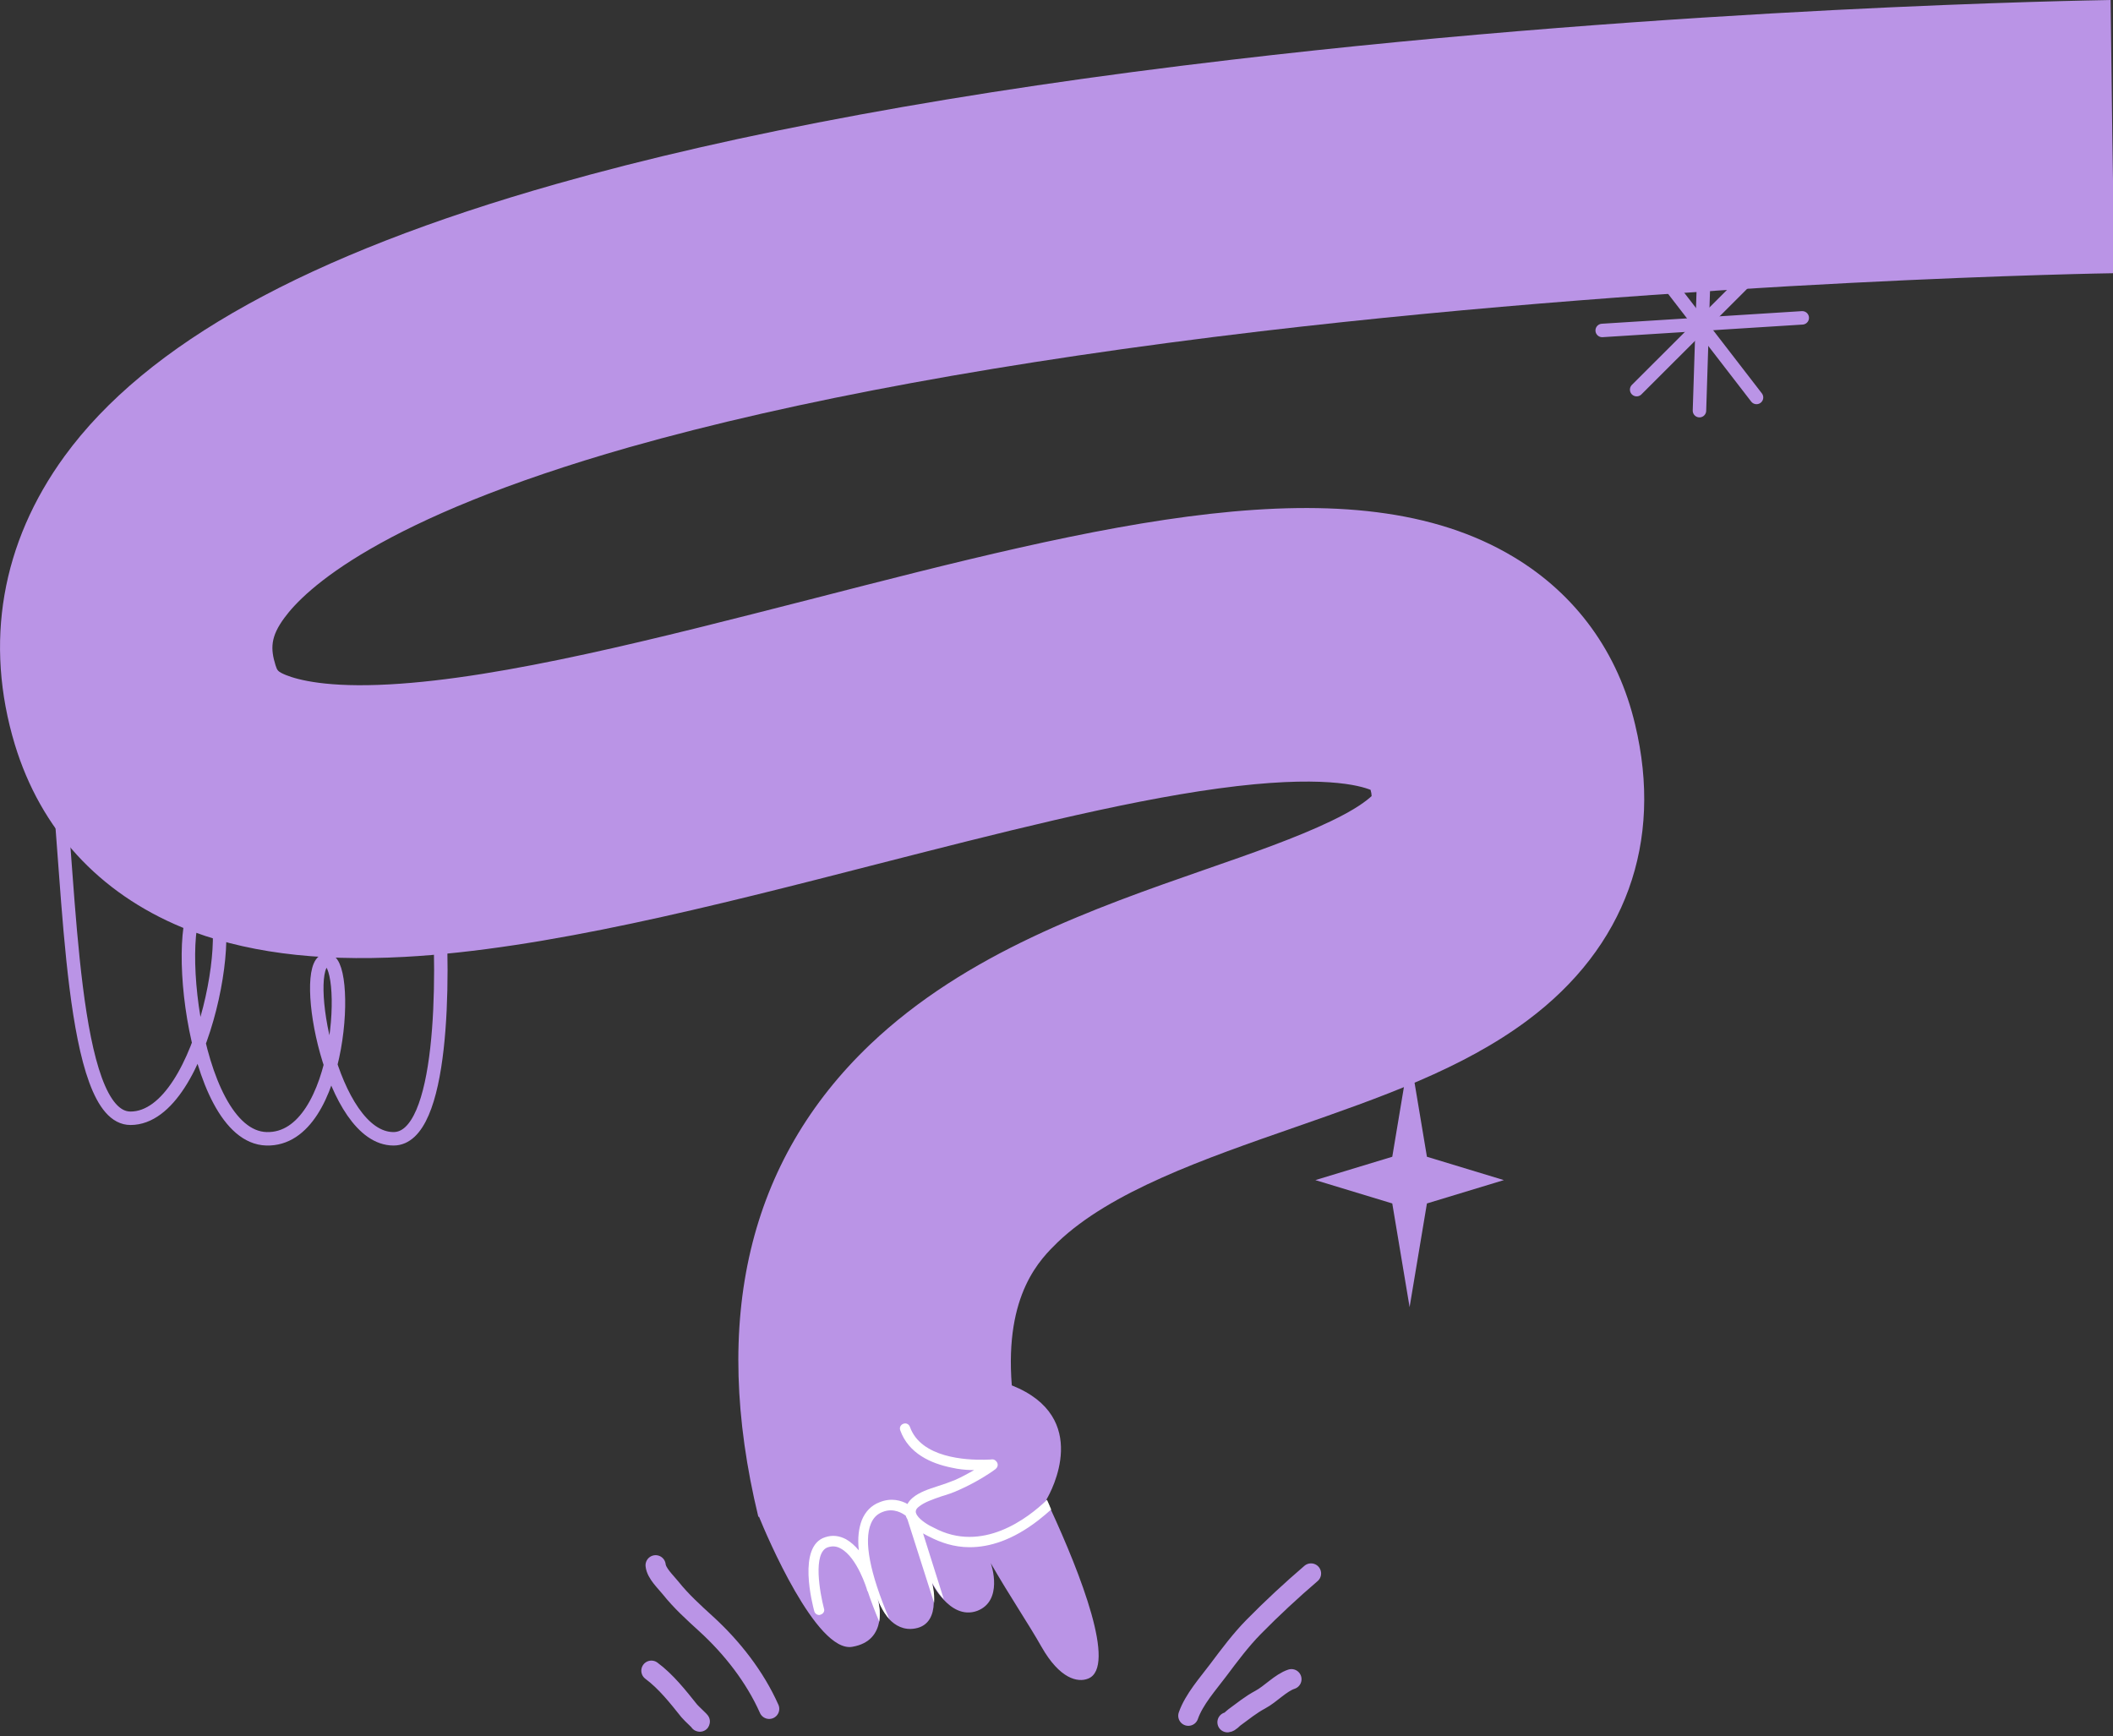 <svg width="314" height="258" viewBox="0 0 314 258" fill="none" xmlns="http://www.w3.org/2000/svg">
<rect x="0" y="0" width="314" height="258" fill="#333333" stroke="none"/>
<g clip-path="url(#clip0_499_757)">
<path d="M224.97 82.792C201.005 68.351 163.596 77.961 120.234 89.113C97.911 94.818 74.87 100.779 57.885 101.704C48.648 102.218 44.286 101.036 42.49 100.317C41.258 99.803 41.207 99.649 40.95 98.878C40.181 96.411 40.181 94.612 42.285 91.786C45.261 87.726 56.191 77.088 93.549 66.45C118.027 59.512 149.587 53.704 187.304 49.233C252.424 41.576 313.593 40.599 314.209 40.599L313.901 20.3L313.644 -3.05176e-05C311.078 0.051 250.063 0.976 182.891 8.891C142.967 13.567 109.252 19.786 82.67 27.34C45.723 37.824 21.81 51.032 9.596 67.786C0.206 80.685 -2.36 95.537 2.207 110.647C6.056 123.289 14.677 132.694 27.095 137.833C36.024 141.482 46.8 142.921 60.091 142.201C81.028 141.071 106.071 134.647 130.292 128.428C147.996 123.906 166.316 119.178 181.043 117.173C196.438 115.066 202.134 116.762 203.674 117.379C203.776 117.79 203.828 118.047 203.828 118.304C203.161 118.921 201.518 120.257 197.721 122.056C192.692 124.471 186.124 126.784 179.145 129.199C162.467 135.006 143.583 141.636 129.317 155.203C111.202 172.471 105.609 196.111 112.69 225.405H112.793C113.871 228.077 121.311 245.653 126.648 244.728C129.368 244.265 130.343 242.621 130.651 240.976C130.702 240.771 130.702 240.617 130.702 240.411C130.754 240.051 130.702 239.64 130.702 239.332C130.702 239.229 130.702 239.075 130.651 238.972C130.651 238.818 130.6 238.664 130.6 238.51C130.6 238.355 130.548 238.253 130.548 238.15C130.548 238.15 130.548 238.15 130.548 238.098C130.548 238.047 130.497 237.944 130.497 237.893C130.446 237.79 130.446 237.687 130.446 237.636C130.446 237.687 130.497 237.687 130.497 237.739C130.497 237.79 130.548 237.841 130.548 237.893C130.548 237.944 130.6 237.996 130.6 238.047C130.702 238.304 130.805 238.561 131.01 238.869C131.061 238.921 131.061 239.023 131.113 239.075C131.267 239.332 131.421 239.64 131.626 239.897C131.677 239.948 131.729 240.051 131.78 240.154C131.883 240.308 132.036 240.462 132.139 240.617C133.011 241.542 134.294 242.312 135.988 242.004C138.092 241.644 138.708 239.897 138.759 238.253C138.862 236.762 138.502 235.375 138.451 235.22C138.554 235.375 139.169 236.608 140.196 237.687C141.376 238.972 143.121 240.154 145.225 239.383C149.073 237.893 147.38 232.651 147.226 232.291C149.997 237.122 152.922 241.439 154.77 244.728C157.489 249.507 160.158 250.073 161.697 249.456C166.008 247.76 160.517 233.781 156.155 224.325C155.95 223.811 155.693 223.349 155.488 222.886C155.488 222.886 155.488 222.835 155.539 222.784C156.206 221.653 162.262 210.604 150.356 205.876C149.279 192.205 154.667 187.066 157.181 184.599C165.084 177.045 178.939 172.214 192.384 167.537C205.213 163.066 217.324 158.852 227.023 151.606C241.545 140.762 247.19 125.19 242.982 107.666C240.467 96.976 234.207 88.343 224.97 82.792Z" fill="#BA94E6"/>
<path d="M155.59 222.886C155.59 222.886 155.59 222.835 155.642 222.784C155.59 222.784 155.59 222.835 155.59 222.886C155.539 222.835 155.539 222.835 155.59 222.886C152.717 225.662 145.943 230.852 138.81 227.049C137.989 226.689 136.757 225.919 136.296 225.199C136.244 225.148 136.244 225.148 136.244 225.096C136.142 224.993 136.142 224.839 136.09 224.736V224.685C136.09 224.582 136.039 224.274 136.603 223.863C137.373 223.246 138.553 222.835 139.888 222.372C140.76 222.116 141.684 221.807 142.556 221.396C145.481 220.111 147.842 218.415 147.944 218.313C148.201 218.107 148.355 217.747 148.201 217.387C148.098 217.182 147.944 217.028 147.739 216.925C147.636 216.874 147.534 216.874 147.431 216.874C147.431 216.874 146.969 216.925 146.302 216.925C143.582 216.976 136.86 216.668 135.218 212.043C135.064 211.632 134.653 211.426 134.243 211.58C133.832 211.734 133.627 212.145 133.781 212.557C135.013 216 138.348 217.49 141.427 218.107C141.684 218.158 141.94 218.21 142.197 218.261C143.121 218.415 143.993 218.467 144.763 218.467C143.942 218.929 143.018 219.443 141.992 219.906C141.119 220.265 140.247 220.574 139.426 220.831C137.989 221.293 136.603 221.756 135.628 222.578C135.269 222.886 135.013 223.195 134.859 223.503C133.935 222.989 132.447 222.527 130.702 223.246C129.471 223.709 128.598 224.634 128.085 225.867C127.623 227.049 127.418 228.539 127.623 230.39C127.059 229.721 126.443 229.156 125.724 228.745C124.749 228.231 123.723 228.077 122.645 228.437C118.438 229.722 120.747 238.458 121.003 239.435C121.106 239.794 121.414 240 121.722 240C121.773 240 121.876 240 121.927 239.948C122.338 239.846 122.594 239.435 122.44 239.023C121.876 236.865 120.695 230.647 123.056 229.927C123.723 229.722 124.339 229.773 124.955 230.133C127.418 231.469 128.855 236.248 128.855 236.3C128.855 236.402 128.906 236.454 128.957 236.505C129.419 237.893 129.984 239.383 130.651 240.976C130.908 239.435 130.548 237.944 130.394 237.533C130.548 237.944 131.061 239.435 132.139 240.565C129.265 233.781 128.342 229.002 129.419 226.432C129.778 225.559 130.343 224.993 131.164 224.685C132.857 224.017 134.192 224.942 134.602 225.25C134.653 225.456 134.756 225.61 134.859 225.816L138.81 238.201C138.913 236.711 138.553 235.323 138.502 235.169C138.605 235.323 139.221 236.557 140.247 237.636L137.168 227.871C137.681 228.18 138.04 228.334 138.143 228.385C139.734 229.208 141.735 229.927 144.096 229.927C147.021 229.927 150.459 228.899 154.307 225.919C155.026 225.353 155.693 224.788 156.206 224.325C156.001 223.811 155.796 223.349 155.59 222.886Z" fill="white"/>
<path d="M209.472 156.495L212.047 171.902L223.478 175.372L212.047 178.842L209.472 194.249L206.897 178.842L195.467 175.372L206.897 171.902L209.472 156.495Z" fill="#BA94E6"/>
<path d="M244.584 37.754L261.026 59.066" stroke="#BA94E6" stroke-width="2" stroke-linecap="round"/>
<path d="M238.092 49.108L267.822 47.235" stroke="#BA94E6" stroke-width="2" stroke-linecap="round"/>
<path d="M252.547 61.026L253.367 35.318" stroke="#BA94E6" stroke-width="2" stroke-linecap="round"/>
<path d="M243.213 57.903L262.701 38.441" stroke="#BA94E6" stroke-width="2" stroke-linecap="round"/>
<path d="M8.492 114.643C10.442 131.519 10.46 166.183 19.394 166.183C30.562 166.183 35.88 133.552 30.562 133.552C25.244 133.552 28.169 168.928 39.602 169.233C51.036 169.538 52.099 141.786 48.377 142.701C44.654 143.616 49.175 169.233 58.481 169.233C65.926 169.233 66.015 145.445 65.128 133.552" stroke="#BA94E6" stroke-width="2" stroke-linecap="round"/>
</g>
<path d="M97.428 232.611C97.549 233.815 98.948 235.097 99.637 235.962C101.224 237.953 103.057 239.61 104.928 241.318C108.788 244.84 112.189 249.19 114.303 253.947M96.801 248.278C98.983 249.899 100.736 252.136 102.426 254.248C102.729 254.626 104.215 255.961 103.978 255.842M176.589 254.97C177.442 252.533 179.499 250.243 181.029 248.203C182.686 245.994 184.369 243.732 186.309 241.76C189.009 239.014 191.901 236.332 194.821 233.829M182.408 255.94C182.792 255.898 183.122 255.448 183.421 255.229C184.688 254.303 185.886 253.32 187.279 252.578C188.819 251.758 190.298 250.078 191.912 249.54" stroke="#BA94E6" stroke-width="3" stroke-linecap="round"/>
<defs>
<clipPath id="clip0_499_757">
<rect width="314.208" height="249.662" fill="white"/>
</clipPath>
</defs>
</svg>
